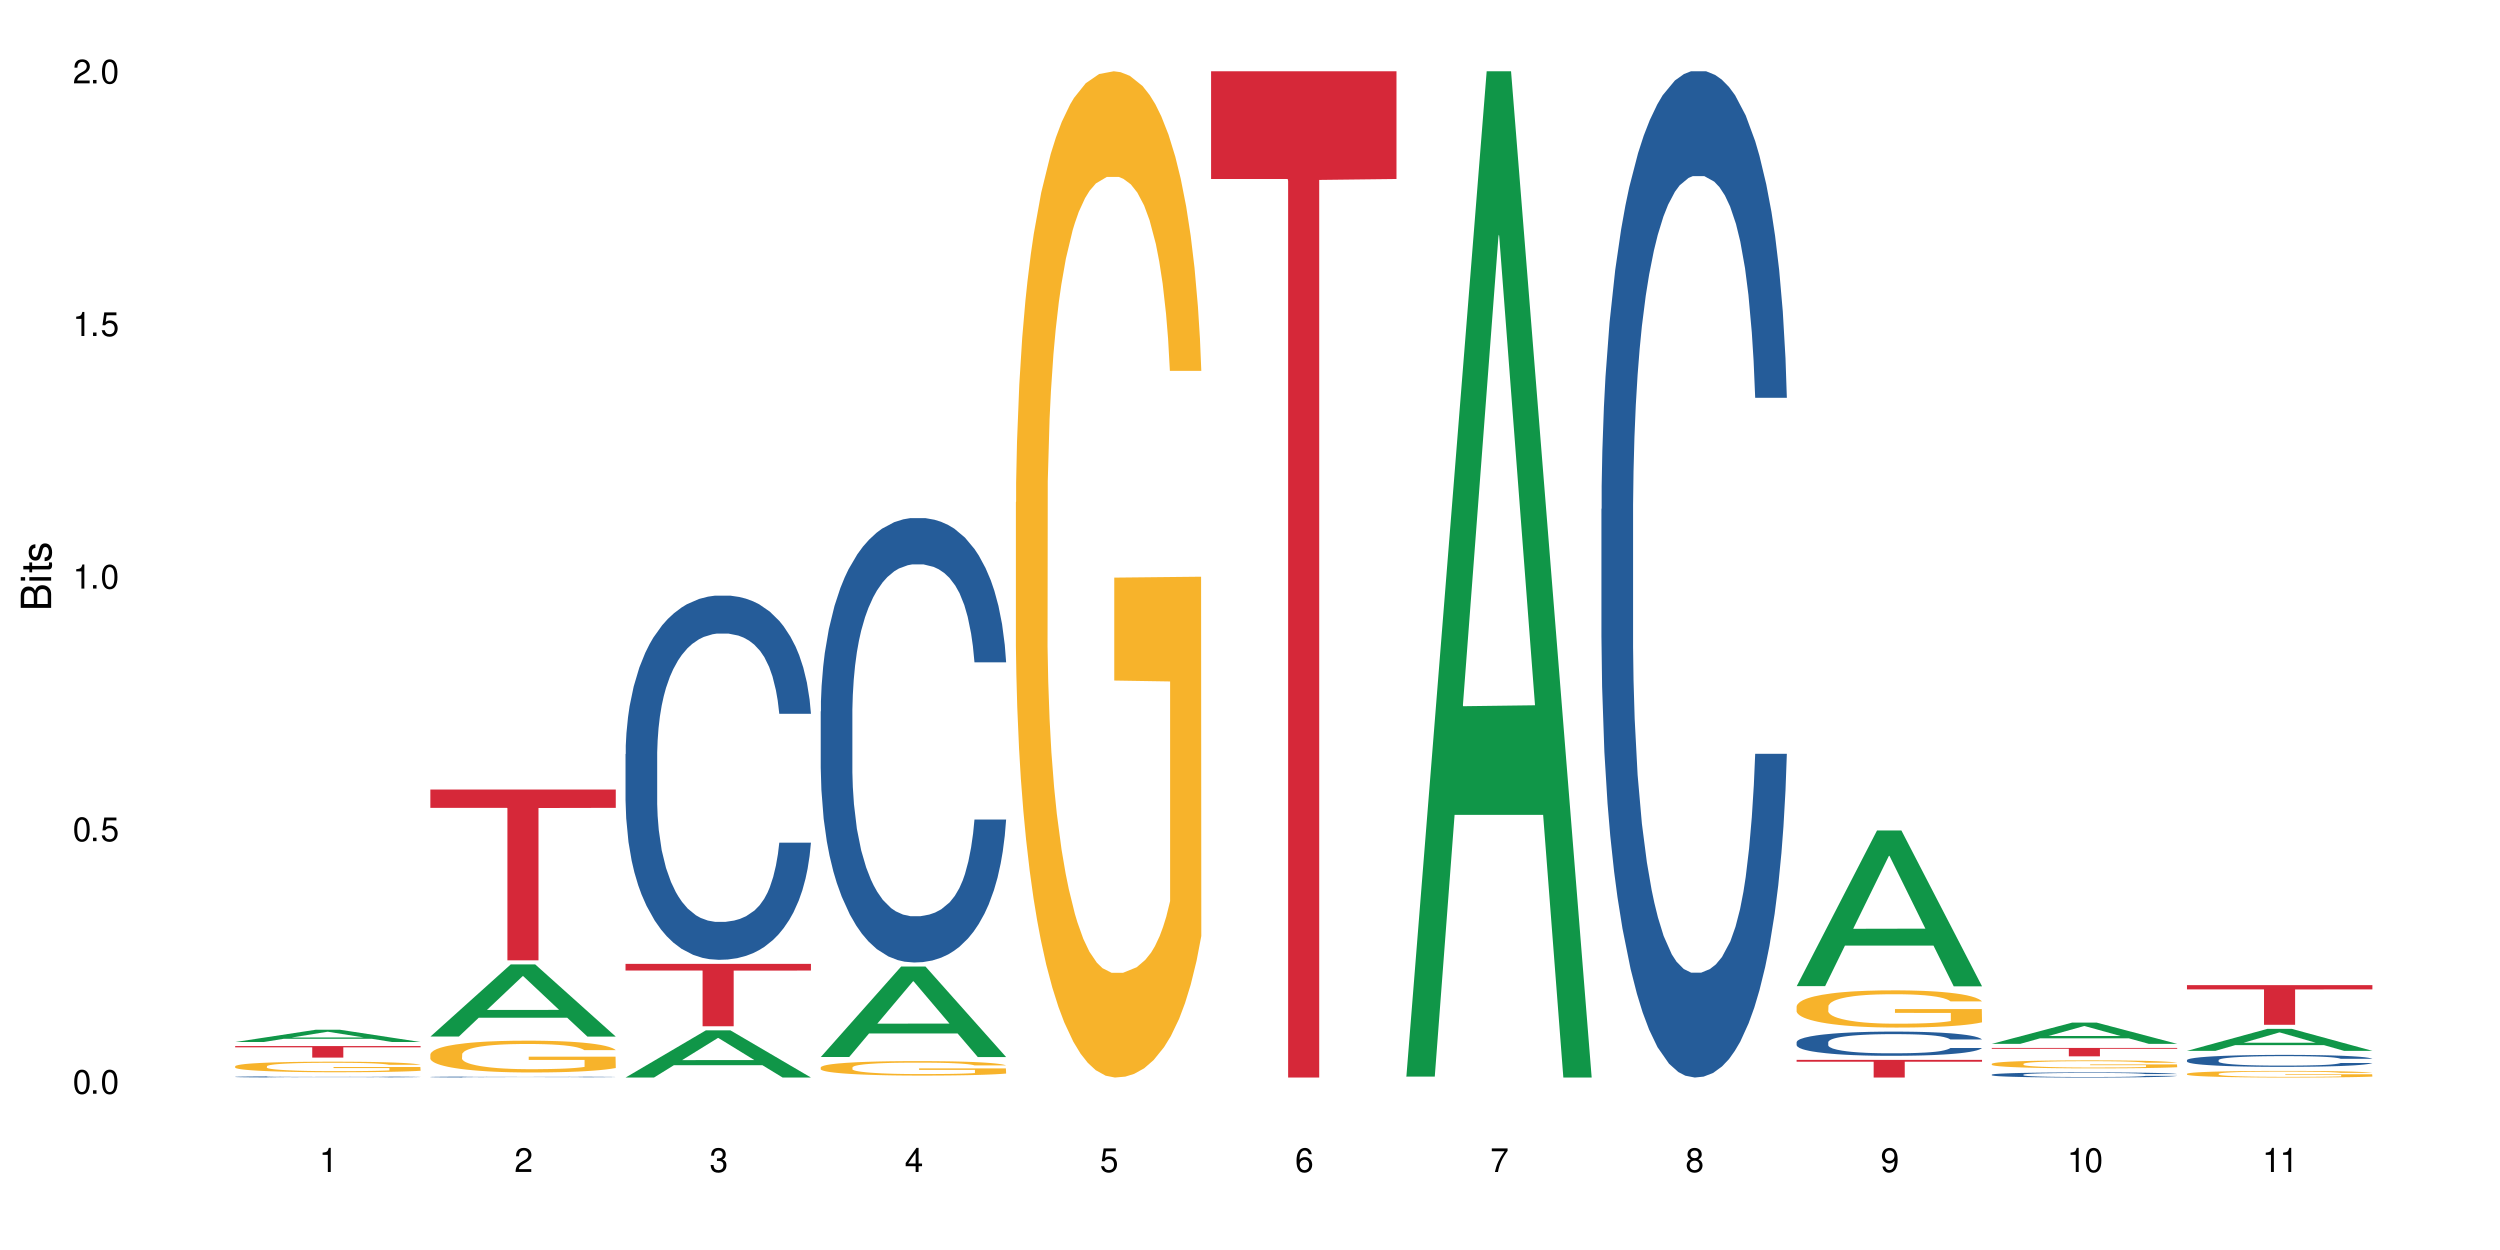 <?xml version="1.0" encoding="UTF-8"?>
<svg xmlns="http://www.w3.org/2000/svg" xmlns:xlink="http://www.w3.org/1999/xlink" width="720" height="360" viewBox="0 0 720 360">
<defs>
<g>
<g id="glyph-0-0">
</g>
<g id="glyph-0-1">
<path d="M 2.641 -6.938 C 2 -6.938 1.422 -6.656 1.078 -6.172 C 0.641 -5.562 0.406 -4.641 0.406 -3.359 C 0.406 -1.016 1.188 0.219 2.641 0.219 C 4.078 0.219 4.859 -1.016 4.859 -3.297 C 4.859 -4.641 4.656 -5.547 4.203 -6.172 C 3.844 -6.656 3.281 -6.938 2.641 -6.938 Z M 2.641 -6.188 C 3.547 -6.188 4 -5.25 4 -3.375 C 4 -1.406 3.562 -0.484 2.625 -0.484 C 1.734 -0.484 1.281 -1.438 1.281 -3.344 C 1.281 -5.25 1.734 -6.188 2.641 -6.188 Z M 2.641 -6.188 "/>
</g>
<g id="glyph-0-2">
<path d="M 1.828 -1 L 0.828 -1 L 0.828 0 L 1.828 0 Z M 1.828 -1 "/>
</g>
<g id="glyph-0-3">
<path d="M 4.562 -6.797 L 1.062 -6.797 L 0.547 -3.094 L 1.328 -3.094 C 1.719 -3.562 2.047 -3.734 2.578 -3.734 C 3.484 -3.734 4.062 -3.109 4.062 -2.094 C 4.062 -1.125 3.484 -0.531 2.578 -0.531 C 1.828 -0.531 1.375 -0.906 1.188 -1.672 L 0.328 -1.672 C 0.453 -1.109 0.547 -0.844 0.75 -0.594 C 1.125 -0.078 1.828 0.219 2.594 0.219 C 3.969 0.219 4.922 -0.781 4.922 -2.219 C 4.922 -3.562 4.031 -4.484 2.719 -4.484 C 2.25 -4.484 1.859 -4.359 1.469 -4.062 L 1.734 -5.969 L 4.562 -5.969 Z M 4.562 -6.797 "/>
</g>
<g id="glyph-0-4">
<path d="M 2.484 -4.938 L 2.484 0 L 3.328 0 L 3.328 -6.938 L 2.766 -6.938 C 2.469 -5.875 2.281 -5.734 0.984 -5.562 L 0.984 -4.938 Z M 2.484 -4.938 "/>
</g>
<g id="glyph-0-5">
<path d="M 4.859 -0.828 L 1.281 -0.828 C 1.359 -1.406 1.672 -1.781 2.5 -2.281 L 3.469 -2.828 C 4.406 -3.344 4.906 -4.062 4.906 -4.906 C 4.906 -5.484 4.672 -6.031 4.266 -6.406 C 3.859 -6.766 3.375 -6.938 2.719 -6.938 C 1.859 -6.938 1.219 -6.625 0.844 -6.031 C 0.609 -5.672 0.5 -5.234 0.484 -4.531 L 1.328 -4.531 C 1.359 -5.016 1.406 -5.281 1.531 -5.516 C 1.75 -5.938 2.188 -6.203 2.703 -6.203 C 3.469 -6.203 4.031 -5.641 4.031 -4.891 C 4.031 -4.344 3.719 -3.859 3.125 -3.516 L 2.234 -3 C 0.812 -2.172 0.406 -1.531 0.328 -0.016 L 4.859 -0.016 Z M 4.859 -0.828 "/>
</g>
<g id="glyph-0-6">
<path d="M 2.125 -3.188 L 2.578 -3.188 C 3.5 -3.188 3.984 -2.766 3.984 -1.922 C 3.984 -1.062 3.469 -0.531 2.594 -0.531 C 1.656 -0.531 1.203 -1 1.156 -2.016 L 0.312 -2.016 C 0.344 -1.453 0.438 -1.094 0.609 -0.781 C 0.953 -0.109 1.625 0.219 2.547 0.219 C 3.953 0.219 4.859 -0.625 4.859 -1.938 C 4.859 -2.828 4.516 -3.297 3.703 -3.594 C 4.344 -3.844 4.656 -4.328 4.656 -5.031 C 4.656 -6.219 3.875 -6.938 2.578 -6.938 C 1.203 -6.938 0.484 -6.172 0.453 -4.703 L 1.297 -4.703 C 1.312 -5.125 1.344 -5.359 1.453 -5.578 C 1.641 -5.969 2.062 -6.203 2.594 -6.203 C 3.344 -6.203 3.797 -5.75 3.797 -5 C 3.797 -4.516 3.609 -4.219 3.25 -4.047 C 3.016 -3.953 2.703 -3.922 2.125 -3.906 Z M 2.125 -3.188 "/>
</g>
<g id="glyph-0-7">
<path d="M 3.141 -1.672 L 3.141 0 L 3.984 0 L 3.984 -1.672 L 4.984 -1.672 L 4.984 -2.438 L 3.984 -2.438 L 3.984 -6.938 L 3.359 -6.938 L 0.266 -2.578 L 0.266 -1.672 Z M 3.141 -2.438 L 1 -2.438 L 3.141 -5.5 Z M 3.141 -2.438 "/>
</g>
<g id="glyph-0-8">
<path d="M 4.781 -5.125 C 4.609 -6.266 3.891 -6.938 2.844 -6.938 C 2.094 -6.938 1.422 -6.578 1.031 -5.953 C 0.594 -5.266 0.406 -4.422 0.406 -3.172 C 0.406 -2 0.578 -1.25 0.984 -0.641 C 1.359 -0.078 1.953 0.219 2.703 0.219 C 3.984 0.219 4.922 -0.75 4.922 -2.094 C 4.922 -3.375 4.062 -4.281 2.844 -4.281 C 2.172 -4.281 1.641 -4.031 1.281 -3.516 C 1.281 -5.234 1.828 -6.188 2.797 -6.188 C 3.391 -6.188 3.797 -5.797 3.938 -5.125 Z M 2.734 -3.531 C 3.547 -3.531 4.062 -2.953 4.062 -2.031 C 4.062 -1.156 3.484 -0.531 2.703 -0.531 C 1.922 -0.531 1.328 -1.188 1.328 -2.078 C 1.328 -2.938 1.906 -3.531 2.734 -3.531 Z M 2.734 -3.531 "/>
</g>
<g id="glyph-0-9">
<path d="M 4.984 -6.797 L 0.438 -6.797 L 0.438 -5.969 L 4.109 -5.969 C 2.5 -3.656 1.828 -2.234 1.328 0 L 2.219 0 C 2.594 -2.172 3.453 -4.047 4.984 -6.094 Z M 4.984 -6.797 "/>
</g>
<g id="glyph-0-10">
<path d="M 3.75 -3.656 C 4.469 -4.094 4.688 -4.438 4.688 -5.078 C 4.688 -6.172 3.844 -6.938 2.641 -6.938 C 1.438 -6.938 0.594 -6.172 0.594 -5.094 C 0.594 -4.438 0.812 -4.094 1.516 -3.656 C 0.734 -3.266 0.359 -2.703 0.359 -1.922 C 0.359 -0.656 1.281 0.219 2.641 0.219 C 3.984 0.219 4.922 -0.656 4.922 -1.922 C 4.922 -2.703 4.531 -3.266 3.75 -3.656 Z M 2.641 -6.188 C 3.359 -6.188 3.812 -5.75 3.812 -5.062 C 3.812 -4.406 3.344 -3.984 2.641 -3.984 C 1.922 -3.984 1.453 -4.406 1.453 -5.078 C 1.453 -5.75 1.922 -6.188 2.641 -6.188 Z M 2.641 -3.266 C 3.484 -3.266 4.062 -2.719 4.062 -1.906 C 4.062 -1.078 3.484 -0.531 2.625 -0.531 C 1.797 -0.531 1.219 -1.094 1.219 -1.906 C 1.219 -2.719 1.781 -3.266 2.641 -3.266 Z M 2.641 -3.266 "/>
</g>
<g id="glyph-0-11">
<path d="M 0.516 -1.578 C 0.672 -0.453 1.406 0.219 2.438 0.219 C 3.188 0.219 3.859 -0.141 4.266 -0.766 C 4.688 -1.453 4.891 -2.297 4.891 -3.547 C 4.891 -4.719 4.703 -5.453 4.312 -6.078 C 3.938 -6.641 3.344 -6.938 2.594 -6.938 C 1.297 -6.938 0.359 -5.969 0.359 -4.625 C 0.359 -3.344 1.234 -2.453 2.453 -2.453 C 3.094 -2.453 3.578 -2.672 4.016 -3.203 C 4 -1.484 3.469 -0.531 2.5 -0.531 C 1.906 -0.531 1.484 -0.906 1.359 -1.578 Z M 2.578 -6.203 C 3.375 -6.203 3.969 -5.531 3.969 -4.641 C 3.969 -3.797 3.391 -3.188 2.547 -3.188 C 1.734 -3.188 1.234 -3.766 1.234 -4.688 C 1.234 -5.562 1.797 -6.203 2.578 -6.203 Z M 2.578 -6.203 "/>
</g>
<g id="glyph-1-0">
</g>
<g id="glyph-1-1">
<path d="M 0 -0.953 L 0 -4.891 C 0 -5.719 -0.234 -6.344 -0.734 -6.797 C -1.188 -7.234 -1.812 -7.469 -2.5 -7.469 C -3.547 -7.469 -4.188 -7 -4.625 -5.875 C -4.984 -6.688 -5.625 -7.094 -6.531 -7.094 C -7.172 -7.094 -7.734 -6.859 -8.141 -6.391 C -8.562 -5.922 -8.75 -5.344 -8.75 -4.5 L -8.75 -0.953 Z M -4.984 -2.062 L -7.766 -2.062 L -7.766 -4.219 C -7.766 -4.844 -7.688 -5.203 -7.453 -5.5 C -7.219 -5.812 -6.859 -5.969 -6.375 -5.969 C -5.891 -5.969 -5.531 -5.812 -5.297 -5.5 C -5.062 -5.203 -4.984 -4.844 -4.984 -4.219 Z M -0.984 -2.062 L -4 -2.062 L -4 -4.781 C -4 -5.766 -3.438 -6.359 -2.484 -6.359 C -1.547 -6.359 -0.984 -5.766 -0.984 -4.781 Z M -0.984 -2.062 "/>
</g>
<g id="glyph-1-2">
<path d="M -6.281 -1.797 L -6.281 -0.797 L 0 -0.797 L 0 -1.797 Z M -8.75 -1.797 L -8.75 -0.797 L -7.484 -0.797 L -7.484 -1.797 Z M -8.75 -1.797 "/>
</g>
<g id="glyph-1-3">
<path d="M -6.281 -3.047 L -6.281 -2.016 L -8.016 -2.016 L -8.016 -1.016 L -6.281 -1.016 L -6.281 -0.172 L -5.469 -0.172 L -5.469 -1.016 L -0.719 -1.016 C -0.078 -1.016 0.281 -1.453 0.281 -2.234 C 0.281 -2.5 0.25 -2.719 0.188 -3.047 L -0.641 -3.047 C -0.609 -2.906 -0.594 -2.766 -0.594 -2.562 C -0.594 -2.141 -0.719 -2.016 -1.156 -2.016 L -5.469 -2.016 L -5.469 -3.047 Z M -6.281 -3.047 "/>
</g>
<g id="glyph-1-4">
<path d="M -4.531 -5.25 C -5.766 -5.25 -6.469 -4.422 -6.469 -2.969 C -6.469 -1.516 -5.719 -0.562 -4.547 -0.562 C -3.562 -0.562 -3.094 -1.062 -2.734 -2.562 L -2.516 -3.484 C -2.344 -4.188 -2.094 -4.469 -1.641 -4.469 C -1.047 -4.469 -0.641 -3.875 -0.641 -3 C -0.641 -2.453 -0.797 -2 -1.062 -1.75 C -1.25 -1.594 -1.422 -1.531 -1.875 -1.469 L -1.875 -0.406 C -0.422 -0.453 0.281 -1.266 0.281 -2.922 C 0.281 -4.5 -0.5 -5.516 -1.719 -5.516 C -2.656 -5.516 -3.172 -4.984 -3.469 -3.734 L -3.703 -2.766 C -3.891 -1.953 -4.156 -1.609 -4.594 -1.609 C -5.188 -1.609 -5.547 -2.125 -5.547 -2.938 C -5.547 -3.75 -5.203 -4.172 -4.531 -4.203 Z M -4.531 -5.25 "/>
</g>
</g>
</defs>
<rect x="-72" y="-36" width="864" height="432" fill="rgb(100%, 100%, 100%)" fill-opacity="1"/>
<path fill-rule="nonzero" fill="rgb(6.275%, 58.824%, 28.235%)" fill-opacity="1" d="M 67.73 300.102 L 67.789 300.098 L 90.895 296.57 L 97.91 296.57 L 121.133 300.105 L 112.973 300.105 L 107.152 299.184 L 81.652 299.184 L 75.945 300.102 L 67.73 300.102 L 84.105 298.801 L 104.816 298.797 L 94.488 297.148 L 94.375 297.145 L 94.262 297.152 L 84.047 298.797 L 84.105 298.801 Z M 67.73 300.102 "/>
<path fill-rule="nonzero" fill="rgb(14.51%, 36.078%, 60%)" fill-opacity="1" d="M 67.73 310.129 L 67.797 310.129 L 67.797 310.121 L 67.992 310.109 L 68.449 310.094 L 68.902 310.082 L 70.074 310.062 L 71.703 310.043 L 73.398 310.027 L 74.633 310.02 L 75.742 310.016 L 78.281 310 L 79.91 309.996 L 81.668 309.988 L 83.816 309.984 L 85.379 309.98 L 88.895 309.977 L 91.5 309.973 L 100.488 309.973 L 102.375 309.977 L 104.461 309.977 L 106.219 309.98 L 109.281 309.988 L 112.016 309.996 L 113.254 310.004 L 115.207 310.012 L 116.703 310.023 L 117.746 310.031 L 118.918 310.043 L 119.961 310.059 L 120.742 310.074 L 121.133 310.09 L 112.016 310.09 L 111.559 310.078 L 111.039 310.066 L 110.062 310.051 L 109.086 310.043 L 107.715 310.035 L 106.48 310.027 L 104.785 310.02 L 103.289 310.016 L 101.727 310.016 L 100.227 310.012 L 90.262 310.012 L 88.895 310.016 L 86.941 310.02 L 85.574 310.023 L 83.945 310.031 L 82.84 310.035 L 81.473 310.047 L 80.496 310.055 L 79.387 310.062 L 78.738 310.07 L 78.152 310.082 L 77.629 310.094 L 77.238 310.105 L 76.977 310.117 L 76.848 310.129 L 76.848 310.18 L 76.977 310.191 L 77.305 310.203 L 78.152 310.223 L 79.387 310.242 L 80.82 310.254 L 82.188 310.266 L 82.969 310.27 L 84.012 310.273 L 85.641 310.281 L 87.984 310.289 L 89.352 310.289 L 91.438 310.293 L 93.586 310.297 L 96.449 310.297 L 98.988 310.293 L 100.684 310.293 L 102.441 310.289 L 104.852 310.285 L 106.348 310.277 L 107.652 310.273 L 108.629 310.266 L 109.281 310.262 L 110.258 310.25 L 111.039 310.238 L 111.625 310.227 L 112.016 310.215 L 121.133 310.215 L 120.742 310.23 L 119.57 310.254 L 118.656 310.266 L 117.613 310.273 L 116.117 310.285 L 114.879 310.293 L 113.254 310.301 L 111.754 310.309 L 110.125 310.312 L 107.715 310.32 L 106.152 310.324 L 104.461 310.324 L 102.441 310.328 L 99.902 310.332 L 89.871 310.332 L 87.203 310.328 L 83.883 310.32 L 81.473 310.316 L 79.582 310.309 L 77.957 310.301 L 76.133 310.293 L 73.789 310.277 L 72.355 310.27 L 71.379 310.258 L 70.27 310.246 L 69.488 310.234 L 68.578 310.215 L 67.926 310.191 L 67.73 310.176 Z M 67.73 310.129 "/>
<path fill-rule="nonzero" fill="rgb(96.863%, 70.196%, 16.863%)" fill-opacity="1" d="M 67.73 307.066 L 67.797 307.066 L 67.797 307.008 L 68.055 306.883 L 68.707 306.711 L 69.555 306.57 L 70.465 306.457 L 71.051 306.398 L 72.027 306.316 L 72.875 306.254 L 75.023 306.129 L 77.762 306.012 L 79.258 305.965 L 80.949 305.918 L 83.359 305.863 L 84.469 305.844 L 87.855 305.801 L 91.695 305.773 L 95.93 305.762 L 97.883 305.766 L 100.555 305.777 L 104.199 305.809 L 106.285 305.836 L 107.91 305.863 L 109.605 305.898 L 111.688 305.957 L 113.645 306.023 L 115.207 306.09 L 116.77 306.172 L 118.07 306.262 L 119.18 306.359 L 120.156 306.477 L 120.742 306.574 L 121.133 306.672 L 112.078 306.672 L 111.559 306.574 L 110.973 306.496 L 109.996 306.406 L 109.02 306.34 L 108.043 306.285 L 106.219 306.215 L 104.656 306.168 L 102.703 306.129 L 100.812 306.105 L 98.664 306.09 L 97.363 306.082 L 93.91 306.082 L 90.785 306.102 L 88.961 306.125 L 87.66 306.148 L 85.836 306.188 L 84.727 306.223 L 84.078 306.246 L 82.125 306.332 L 80.82 306.41 L 80.105 306.461 L 79.191 306.543 L 78.543 306.621 L 77.824 306.73 L 77.434 306.816 L 76.914 307.004 L 76.848 307.504 L 77.043 307.609 L 77.434 307.723 L 77.957 307.824 L 78.738 307.93 L 79.52 308.012 L 80.887 308.117 L 82.059 308.191 L 82.969 308.238 L 84.727 308.312 L 85.445 308.34 L 87.137 308.391 L 88.895 308.43 L 91.047 308.461 L 92.672 308.477 L 95.277 308.492 L 98.598 308.492 L 102.508 308.477 L 104.98 308.453 L 106.676 308.43 L 107.781 308.41 L 109.148 308.379 L 110.125 308.352 L 111.039 308.32 L 112.145 308.273 L 112.145 307.609 L 96.059 307.605 L 96.059 307.297 L 121.066 307.293 L 121.133 308.379 L 119.766 308.457 L 118.07 308.527 L 116.441 308.582 L 114.75 308.629 L 112.34 308.684 L 110.387 308.719 L 107.391 308.758 L 104.656 308.781 L 101.789 308.797 L 99.25 308.805 L 96.254 308.809 L 93.586 308.805 L 90.719 308.785 L 88.441 308.766 L 86.355 308.738 L 84.273 308.699 L 81.668 308.641 L 79.973 308.594 L 78.215 308.535 L 76.457 308.465 L 74.895 308.391 L 73.852 308.332 L 72.812 308.266 L 71.703 308.184 L 70.66 308.09 L 69.879 308.004 L 69.164 307.906 L 68.645 307.812 L 68.121 307.688 L 67.859 307.586 L 67.73 307.5 Z M 67.73 307.066 "/>
<path fill-rule="nonzero" fill="rgb(83.922%, 15.686%, 22.353%)" fill-opacity="1" d="M 67.73 301.27 L 121.133 301.27 L 121.133 301.625 L 98.875 301.629 L 98.875 304.598 L 89.922 304.598 L 89.922 301.633 L 89.793 301.625 L 67.73 301.625 Z M 67.73 301.27 "/>
<path fill-rule="nonzero" fill="rgb(6.275%, 58.824%, 28.235%)" fill-opacity="1" d="M 123.941 298.527 L 124 298.508 L 147.105 277.738 L 154.125 277.738 L 177.344 298.547 L 169.184 298.547 L 163.367 293.117 L 137.863 293.117 L 132.156 298.527 L 123.941 298.527 L 140.316 290.867 L 161.027 290.848 L 150.699 281.141 L 150.586 281.121 L 150.473 281.18 L 140.258 290.848 L 140.316 290.867 Z M 123.941 298.527 "/>
<path fill-rule="nonzero" fill="rgb(14.51%, 36.078%, 60%)" fill-opacity="1" d="M 123.941 310.168 L 124.008 310.168 L 124.008 310.16 L 124.203 310.152 L 124.66 310.137 L 125.113 310.129 L 126.285 310.113 L 127.914 310.098 L 129.609 310.086 L 130.844 310.082 L 131.953 310.074 L 134.492 310.066 L 136.121 310.059 L 137.879 310.055 L 140.027 310.051 L 141.59 310.047 L 145.109 310.043 L 158.59 310.043 L 160.672 310.047 L 162.43 310.047 L 165.492 310.055 L 168.227 310.062 L 169.465 310.066 L 171.418 310.074 L 172.914 310.082 L 173.957 310.09 L 175.129 310.098 L 176.172 310.109 L 176.953 310.125 L 177.344 310.137 L 168.227 310.137 L 167.77 310.125 L 167.25 310.117 L 166.273 310.105 L 165.297 310.098 L 163.93 310.09 L 162.691 310.086 L 160.996 310.082 L 159.5 310.078 L 157.938 310.074 L 156.438 310.074 L 153.574 310.07 L 149.016 310.07 L 146.477 310.074 L 145.109 310.074 L 143.152 310.078 L 141.785 310.082 L 140.156 310.09 L 139.051 310.094 L 137.684 310.102 L 136.707 310.105 L 135.598 310.113 L 134.949 310.121 L 134.363 310.129 L 133.84 310.137 L 133.449 310.148 L 133.191 310.156 L 133.059 310.168 L 133.059 310.207 L 133.191 310.219 L 133.516 310.23 L 134.363 310.246 L 135.598 310.258 L 137.031 310.27 L 138.398 310.277 L 139.18 310.281 L 140.223 310.285 L 141.852 310.293 L 144.195 310.297 L 145.562 310.301 L 156.895 310.301 L 158.652 310.297 L 161.062 310.293 L 162.559 310.289 L 163.863 310.285 L 164.84 310.277 L 165.492 310.273 L 166.469 310.266 L 167.25 310.258 L 168.227 310.238 L 177.344 310.238 L 176.953 310.25 L 176.367 310.262 L 175.781 310.266 L 174.867 310.277 L 173.828 310.285 L 172.328 310.293 L 171.09 310.301 L 169.465 310.309 L 167.965 310.312 L 166.336 310.316 L 163.93 310.32 L 162.363 310.324 L 160.672 310.328 L 158.652 310.328 L 156.113 310.332 L 146.086 310.332 L 143.414 310.328 L 140.094 310.324 L 137.684 310.32 L 135.793 310.312 L 134.168 310.309 L 132.344 310.301 L 130 310.289 L 128.566 310.281 L 127.59 310.273 L 126.48 310.262 L 125.699 310.254 L 124.789 310.238 L 124.137 310.219 L 123.941 310.203 Z M 123.941 310.168 "/>
<path fill-rule="nonzero" fill="rgb(96.863%, 70.196%, 16.863%)" fill-opacity="1" d="M 123.941 303.637 L 124.008 303.629 L 124.008 303.461 L 124.27 303.086 L 124.918 302.566 L 125.766 302.137 L 126.676 301.805 L 127.266 301.629 L 128.242 301.375 L 129.086 301.191 L 131.234 300.816 L 133.973 300.465 L 135.469 300.312 L 137.164 300.172 L 139.57 300.012 L 140.68 299.953 L 144.066 299.82 L 147.906 299.734 L 152.141 299.711 L 154.094 299.719 L 156.766 299.754 L 160.41 299.844 L 162.496 299.93 L 164.125 300.012 L 165.816 300.121 L 167.902 300.289 L 169.855 300.488 L 171.418 300.691 L 172.98 300.941 L 174.281 301.211 L 175.391 301.504 L 176.367 301.855 L 176.953 302.148 L 177.344 302.441 L 168.293 302.441 L 167.77 302.148 L 167.184 301.922 L 166.207 301.645 L 165.23 301.445 L 164.254 301.285 L 162.43 301.066 L 160.867 300.934 L 158.914 300.816 L 157.023 300.742 L 154.875 300.691 L 153.574 300.672 L 150.121 300.672 L 146.996 300.73 L 145.172 300.801 L 143.871 300.867 L 142.047 300.992 L 140.941 301.094 L 140.289 301.16 L 138.336 301.418 L 137.031 301.652 L 136.316 301.812 L 135.402 302.062 L 134.754 302.289 L 134.035 302.625 L 133.645 302.875 L 133.125 303.445 L 133.059 304.949 L 133.254 305.27 L 133.645 305.613 L 134.168 305.914 L 134.949 306.23 L 135.73 306.477 L 137.098 306.801 L 138.27 307.02 L 139.18 307.16 L 140.941 307.387 L 141.656 307.461 L 143.348 307.613 L 145.109 307.73 L 147.258 307.832 L 148.883 307.883 L 151.488 307.922 L 154.812 307.922 L 158.719 307.871 L 161.191 307.805 L 162.887 307.738 L 163.992 307.68 L 165.359 307.59 L 166.336 307.504 L 167.25 307.414 L 168.355 307.27 L 168.355 305.27 L 152.27 305.262 L 152.27 304.324 L 177.277 304.316 L 177.344 307.59 L 175.977 307.812 L 174.281 308.031 L 172.656 308.199 L 170.961 308.34 L 168.551 308.5 L 166.598 308.602 L 163.602 308.719 L 160.867 308.793 L 158 308.844 L 155.461 308.867 L 152.465 308.879 L 149.797 308.859 L 146.93 308.809 L 144.652 308.742 L 142.566 308.66 L 140.484 308.551 L 137.879 308.375 L 136.188 308.234 L 134.426 308.059 L 132.668 307.848 L 131.105 307.621 L 130.062 307.445 L 129.023 307.246 L 127.914 306.992 L 126.871 306.711 L 126.09 306.449 L 125.375 306.156 L 124.855 305.879 L 124.332 305.504 L 124.074 305.203 L 123.941 304.941 Z M 123.941 303.637 "/>
<path fill-rule="nonzero" fill="rgb(83.922%, 15.686%, 22.353%)" fill-opacity="1" d="M 123.941 227.395 L 177.344 227.395 L 177.344 232.66 L 155.086 232.707 L 155.086 276.574 L 146.133 276.574 L 146.133 232.754 L 146.004 232.66 L 123.941 232.66 Z M 123.941 227.395 "/>
<path fill-rule="nonzero" fill="rgb(6.275%, 58.824%, 28.235%)" fill-opacity="1" d="M 180.152 310.32 L 180.211 310.309 L 203.316 296.727 L 210.336 296.727 L 233.555 310.332 L 225.395 310.332 L 219.578 306.781 L 194.074 306.781 L 188.371 310.32 L 180.152 310.32 L 196.527 305.312 L 217.238 305.297 L 206.91 298.949 L 206.797 298.938 L 206.684 298.977 L 196.473 305.297 L 196.527 305.312 Z M 180.152 310.32 "/>
<path fill-rule="nonzero" fill="rgb(14.51%, 36.078%, 60%)" fill-opacity="1" d="M 180.152 217.18 L 180.219 217.086 L 180.219 214.785 L 180.414 211.141 L 180.871 206.539 L 181.324 203.375 L 182.5 197.719 L 184.125 192.254 L 185.82 188.035 L 187.059 185.543 L 188.164 183.625 L 190.703 180.074 L 192.332 178.254 L 194.09 176.625 L 196.238 174.996 L 197.801 174.035 L 201.32 172.5 L 203.922 171.832 L 205.941 171.543 L 210.305 171.543 L 212.91 171.926 L 214.801 172.406 L 216.883 173.172 L 218.641 174.035 L 221.703 176.145 L 224.438 178.828 L 225.676 180.363 L 227.629 183.336 L 229.125 186.211 L 230.168 188.703 L 231.34 192.254 L 232.383 196.566 L 233.164 201.457 L 233.555 205.578 L 224.438 205.578 L 223.98 201.746 L 223.461 198.773 L 222.484 194.84 L 221.508 192.062 L 220.141 189.281 L 218.902 187.457 L 217.207 185.637 L 215.711 184.488 L 214.148 183.625 L 212.648 183.047 L 209.785 182.473 L 206.465 182.473 L 205.227 182.664 L 202.688 183.434 L 201.32 184.102 L 199.363 185.445 L 197.996 186.691 L 196.371 188.609 L 195.262 190.238 L 193.895 192.73 L 192.918 194.938 L 191.812 198.102 L 191.16 200.5 L 190.574 203.184 L 190.051 206.348 L 189.66 209.703 L 189.402 213.25 L 189.27 216.703 L 189.27 231.562 L 189.402 235.016 L 189.727 239.043 L 190.574 244.891 L 191.812 249.973 L 193.242 254 L 194.609 256.875 L 195.395 258.215 L 196.434 259.75 L 198.062 261.668 L 200.406 263.586 L 201.773 264.352 L 203.859 265.121 L 206.008 265.504 L 208.875 265.504 L 211.414 265.121 L 213.105 264.641 L 214.863 263.875 L 217.273 262.242 L 218.773 260.711 L 220.074 258.887 L 221.051 257.066 L 221.703 255.531 L 222.68 252.559 L 223.461 249.301 L 224.047 245.945 L 224.438 242.684 L 233.555 242.684 L 233.164 246.52 L 232.578 250.258 L 231.992 253.039 L 231.082 256.395 L 230.039 259.367 L 228.539 262.723 L 227.305 264.93 L 225.676 267.324 L 224.176 269.148 L 222.551 270.777 L 220.141 272.695 L 218.578 273.652 L 216.883 274.516 L 214.863 275.281 L 212.324 275.953 L 209.59 276.336 L 207.051 276.434 L 204.316 276.242 L 202.297 275.859 L 199.625 274.996 L 196.305 273.27 L 193.895 271.449 L 192.008 269.625 L 190.379 267.707 L 188.555 265.121 L 186.211 260.902 L 184.777 257.641 L 183.801 254.957 L 182.695 251.219 L 181.914 247.863 L 181 242.492 L 180.348 235.684 L 180.152 230.41 Z M 180.152 217.18 "/>
<path fill-rule="nonzero" fill="rgb(83.922%, 15.686%, 22.353%)" fill-opacity="1" d="M 180.152 277.598 L 233.555 277.598 L 233.555 279.52 L 211.301 279.539 L 211.301 295.562 L 202.344 295.562 L 202.344 279.555 L 202.215 279.52 L 180.152 279.52 Z M 180.152 277.598 "/>
<path fill-rule="nonzero" fill="rgb(6.275%, 58.824%, 28.235%)" fill-opacity="1" d="M 236.367 304.41 L 236.422 304.387 L 259.527 278.367 L 266.547 278.367 L 289.766 304.438 L 281.609 304.438 L 275.789 297.633 L 250.285 297.633 L 244.582 304.41 L 236.367 304.41 L 252.738 294.816 L 273.449 294.793 L 263.121 282.625 L 263.008 282.602 L 262.895 282.676 L 252.684 294.793 L 252.738 294.816 Z M 236.367 304.41 "/>
<path fill-rule="nonzero" fill="rgb(14.51%, 36.078%, 60%)" fill-opacity="1" d="M 236.367 204.902 L 236.43 204.785 L 236.43 201.98 L 236.625 197.535 L 237.082 191.918 L 237.539 188.059 L 238.711 181.156 L 240.34 174.488 L 242.031 169.34 L 243.27 166.297 L 244.375 163.957 L 246.914 159.629 L 248.543 157.406 L 250.301 155.418 L 252.449 153.43 L 254.016 152.258 L 257.531 150.387 L 260.137 149.566 L 262.152 149.219 L 266.516 149.219 L 269.121 149.684 L 271.012 150.27 L 273.094 151.207 L 274.852 152.258 L 277.914 154.832 L 280.648 158.109 L 281.887 159.98 L 283.84 163.605 L 285.34 167.117 L 286.379 170.16 L 287.551 174.488 L 288.594 179.75 L 289.375 185.719 L 289.766 190.75 L 280.648 190.75 L 280.191 186.07 L 279.672 182.441 L 278.695 177.645 L 277.719 174.254 L 276.352 170.859 L 275.113 168.637 L 273.422 166.414 L 271.922 165.012 L 270.359 163.957 L 268.863 163.258 L 265.996 162.555 L 262.676 162.555 L 261.438 162.789 L 258.898 163.723 L 257.531 164.543 L 255.578 166.18 L 254.211 167.703 L 252.582 170.043 L 251.473 172.031 L 250.105 175.07 L 249.129 177.762 L 248.023 181.625 L 247.371 184.547 L 246.785 187.824 L 246.266 191.684 L 245.875 195.777 L 245.613 200.105 L 245.484 204.32 L 245.484 222.453 L 245.613 226.664 L 245.938 231.578 L 246.785 238.715 L 248.023 244.914 L 249.457 249.828 L 250.824 253.336 L 251.605 254.977 L 252.645 256.848 L 254.273 259.188 L 256.617 261.527 L 257.984 262.461 L 260.07 263.398 L 262.219 263.867 L 265.086 263.867 L 267.625 263.398 L 269.316 262.812 L 271.074 261.879 L 273.484 259.887 L 274.984 258.016 L 276.285 255.793 L 277.262 253.57 L 277.914 251.699 L 278.891 248.074 L 279.672 244.094 L 280.258 240 L 280.648 236.023 L 289.766 236.023 L 289.375 240.703 L 288.789 245.266 L 288.203 248.656 L 287.293 252.754 L 286.25 256.379 L 284.75 260.473 L 283.516 263.164 L 281.887 266.09 L 280.387 268.312 L 278.762 270.301 L 276.352 272.641 L 274.789 273.809 L 273.094 274.863 L 271.074 275.801 L 268.535 276.617 L 265.801 277.086 L 263.262 277.203 L 260.527 276.969 L 258.508 276.5 L 255.836 275.449 L 252.516 273.344 L 250.105 271.121 L 248.219 268.898 L 246.59 266.559 L 244.766 263.398 L 242.422 258.25 L 240.988 254.273 L 240.012 250.996 L 238.906 246.434 L 238.125 242.34 L 237.211 235.789 L 236.562 227.484 L 236.367 221.047 Z M 236.367 204.902 "/>
<path fill-rule="nonzero" fill="rgb(96.863%, 70.196%, 16.863%)" fill-opacity="1" d="M 236.367 307.387 L 236.43 307.383 L 236.43 307.309 L 236.691 307.137 L 237.344 306.898 L 238.188 306.703 L 239.102 306.551 L 239.688 306.473 L 240.664 306.359 L 241.512 306.273 L 243.66 306.102 L 246.395 305.941 L 247.891 305.875 L 249.586 305.809 L 251.996 305.738 L 253.102 305.711 L 256.488 305.648 L 260.332 305.613 L 264.562 305.602 L 266.516 305.605 L 269.188 305.621 L 272.836 305.66 L 274.918 305.699 L 276.547 305.738 L 278.238 305.785 L 280.324 305.863 L 282.277 305.953 L 283.84 306.047 L 285.402 306.16 L 286.707 306.281 L 287.812 306.414 L 288.789 306.574 L 289.375 306.707 L 289.766 306.844 L 280.715 306.844 L 280.191 306.707 L 279.605 306.605 L 278.629 306.48 L 277.652 306.391 L 276.676 306.316 L 274.852 306.219 L 273.289 306.156 L 271.336 306.102 L 269.449 306.07 L 267.301 306.047 L 265.996 306.039 L 262.543 306.039 L 259.418 306.066 L 257.594 306.094 L 256.293 306.125 L 254.469 306.184 L 253.363 306.23 L 252.711 306.258 L 250.758 306.379 L 249.457 306.484 L 248.738 306.555 L 247.828 306.672 L 247.176 306.773 L 246.461 306.926 L 246.07 307.039 L 245.547 307.301 L 245.484 307.984 L 245.68 308.129 L 246.07 308.285 L 246.59 308.422 L 247.371 308.566 L 248.152 308.68 L 249.52 308.828 L 250.691 308.926 L 251.605 308.988 L 253.363 309.094 L 254.078 309.129 L 255.773 309.195 L 257.531 309.25 L 259.68 309.293 L 261.309 309.316 L 263.914 309.336 L 267.234 309.336 L 271.141 309.312 L 273.617 309.285 L 275.309 309.254 L 276.418 309.227 L 277.785 309.184 L 278.762 309.145 L 279.672 309.105 L 280.781 309.039 L 280.781 308.129 L 264.695 308.125 L 264.695 307.699 L 289.699 307.695 L 289.766 309.184 L 288.398 309.289 L 286.707 309.387 L 285.078 309.461 L 283.383 309.527 L 280.977 309.598 L 279.02 309.645 L 276.023 309.699 L 273.289 309.734 L 270.426 309.754 L 267.887 309.766 L 264.891 309.77 L 262.219 309.762 L 259.355 309.742 L 257.074 309.711 L 254.992 309.672 L 252.906 309.621 L 250.301 309.543 L 248.609 309.477 L 246.852 309.398 L 245.094 309.301 L 243.527 309.199 L 242.488 309.121 L 241.445 309.027 L 240.34 308.914 L 239.297 308.785 L 238.516 308.668 L 237.797 308.531 L 237.277 308.406 L 236.758 308.234 L 236.496 308.098 L 236.367 307.98 Z M 236.367 307.387 "/>
<path fill-rule="nonzero" fill="rgb(96.863%, 70.196%, 16.863%)" fill-opacity="1" d="M 292.578 144.652 L 292.641 144.387 L 292.641 139.094 L 292.902 127.184 L 293.555 110.777 L 294.398 97.277 L 295.312 86.691 L 295.898 81.133 L 296.875 73.195 L 297.723 67.371 L 299.871 55.461 L 302.605 44.348 L 304.105 39.582 L 305.797 35.082 L 308.207 30.055 L 309.312 28.203 L 312.699 23.965 L 316.543 21.32 L 320.773 20.527 L 322.73 20.789 L 325.398 21.848 L 329.047 24.762 L 331.129 27.406 L 332.758 30.055 L 334.449 33.496 L 336.535 38.789 L 338.488 45.141 L 340.051 51.492 L 341.613 59.43 L 342.918 67.902 L 344.023 77.164 L 345 88.281 L 345.586 97.543 L 345.977 106.805 L 336.926 106.805 L 336.406 97.543 L 335.82 90.398 L 334.84 81.664 L 333.863 75.312 L 332.887 70.281 L 331.066 63.402 L 329.5 59.168 L 327.547 55.461 L 325.66 53.078 L 323.512 51.492 L 322.207 50.961 L 318.758 50.961 L 315.629 52.816 L 313.809 54.934 L 312.504 57.051 L 310.68 61.02 L 309.574 64.195 L 308.922 66.312 L 306.969 74.516 L 305.668 81.93 L 304.949 86.957 L 304.039 94.898 L 303.387 102.043 L 302.672 112.629 L 302.281 120.57 L 301.758 138.566 L 301.695 186.207 L 301.891 196.262 L 302.281 207.113 L 302.801 216.641 L 303.582 226.699 L 304.363 234.375 L 305.73 244.695 L 306.902 251.578 L 307.816 256.078 L 309.574 263.223 L 310.289 265.605 L 311.984 270.367 L 313.742 274.074 L 315.891 277.25 L 317.52 278.836 L 320.125 280.16 L 323.445 280.16 L 327.352 278.574 L 329.828 276.457 L 331.52 274.34 L 332.629 272.484 L 333.996 269.574 L 334.973 266.926 L 335.883 264.016 L 336.992 259.516 L 336.992 196.262 L 320.906 195.996 L 320.906 166.355 L 345.914 166.09 L 345.977 269.574 L 344.609 276.719 L 342.918 283.602 L 341.289 288.895 L 339.598 293.395 L 337.188 298.422 L 335.234 301.598 L 332.238 305.305 L 329.5 307.688 L 326.637 309.273 L 324.098 310.066 L 321.102 310.332 L 318.43 309.805 L 315.566 308.215 L 313.285 306.098 L 311.203 303.453 L 309.117 300.012 L 306.512 294.453 L 304.82 289.953 L 303.062 284.395 L 301.305 277.777 L 299.742 270.633 L 298.699 265.074 L 297.656 258.723 L 296.551 250.781 L 295.508 241.785 L 294.727 233.578 L 294.008 224.316 L 293.488 215.582 L 292.969 203.672 L 292.707 194.145 L 292.578 185.941 Z M 292.578 144.652 "/>
<path fill-rule="nonzero" fill="rgb(83.922%, 15.686%, 22.353%)" fill-opacity="1" d="M 348.789 20.527 L 402.188 20.527 L 402.188 51.547 L 379.934 51.82 L 379.934 310.332 L 370.98 310.332 L 370.98 52.094 L 370.848 51.547 L 348.789 51.547 Z M 348.789 20.527 "/>
<path fill-rule="nonzero" fill="rgb(6.275%, 58.824%, 28.235%)" fill-opacity="1" d="M 405 310.059 L 405.059 309.789 L 428.164 20.527 L 435.18 20.527 L 458.402 310.332 L 450.242 310.332 L 444.422 234.684 L 418.922 234.684 L 413.215 310.059 L 405 310.059 L 421.375 203.391 L 442.082 203.117 L 431.758 67.875 L 431.645 67.602 L 431.527 68.418 L 421.316 203.117 L 421.375 203.391 Z M 405 310.059 "/>
<path fill-rule="nonzero" fill="rgb(14.51%, 36.078%, 60%)" fill-opacity="1" d="M 461.211 146.621 L 461.277 146.355 L 461.277 140 L 461.473 129.934 L 461.926 117.215 L 462.383 108.477 L 463.555 92.844 L 465.184 77.746 L 466.879 66.09 L 468.113 59.203 L 469.223 53.902 L 471.762 44.102 L 473.391 39.07 L 475.148 34.566 L 477.297 30.062 L 478.859 27.414 L 482.375 23.176 L 484.98 21.32 L 487 20.527 L 491.363 20.527 L 493.969 21.586 L 495.855 22.91 L 497.941 25.031 L 499.699 27.414 L 502.762 33.242 L 505.496 40.66 L 506.73 44.898 L 508.688 53.109 L 510.184 61.055 L 511.227 67.945 L 512.398 77.746 L 513.441 89.668 L 514.223 103.176 L 514.613 114.566 L 505.496 114.566 L 505.039 103.973 L 504.52 95.758 L 503.543 84.898 L 502.562 77.215 L 501.195 69.535 L 499.961 64.5 L 498.266 59.469 L 496.77 56.289 L 495.207 53.902 L 493.707 52.316 L 490.844 50.727 L 487.52 50.727 L 486.285 51.254 L 483.742 53.375 L 482.375 55.23 L 480.422 58.938 L 479.055 62.383 L 477.426 67.68 L 476.32 72.184 L 474.953 79.07 L 473.977 85.164 L 472.867 93.906 L 472.219 100.527 L 471.633 107.945 L 471.109 116.688 L 470.719 125.957 L 470.457 135.762 L 470.328 145.297 L 470.328 186.355 L 470.457 195.895 L 470.785 207.02 L 471.633 223.18 L 472.867 237.219 L 474.301 248.344 L 475.668 256.293 L 476.449 260 L 477.492 264.238 L 479.121 269.535 L 481.465 274.836 L 482.832 276.953 L 484.918 279.074 L 487.066 280.133 L 489.93 280.133 L 492.469 279.074 L 494.164 277.75 L 495.922 275.629 L 498.332 271.125 L 499.828 266.887 L 501.133 261.855 L 502.109 256.82 L 502.762 252.582 L 503.738 244.371 L 504.52 235.363 L 505.105 226.094 L 505.496 217.086 L 514.613 217.086 L 514.223 227.684 L 513.637 238.012 L 513.051 245.695 L 512.137 254.969 L 511.094 263.18 L 509.598 272.449 L 508.359 278.543 L 506.73 285.168 L 505.234 290.199 L 503.605 294.703 L 501.195 300 L 499.633 302.648 L 497.941 305.035 L 495.922 307.152 L 493.383 309.008 L 490.648 310.066 L 488.105 310.332 L 485.371 309.801 L 483.352 308.742 L 480.684 306.359 L 477.363 301.59 L 474.953 296.559 L 473.062 291.523 L 471.438 286.227 L 469.613 279.074 L 467.27 267.418 L 465.836 258.41 L 464.859 250.992 L 463.75 240.664 L 462.969 231.391 L 462.059 216.555 L 461.406 197.746 L 461.211 183.18 Z M 461.211 146.621 "/>
<path fill-rule="nonzero" fill="rgb(6.275%, 58.824%, 28.235%)" fill-opacity="1" d="M 517.422 284.012 L 517.48 283.969 L 540.586 239.168 L 547.602 239.168 L 570.824 284.055 L 562.664 284.055 L 556.848 272.34 L 531.344 272.34 L 525.637 284.012 L 517.422 284.012 L 533.797 267.492 L 554.508 267.449 L 544.18 246.504 L 544.066 246.461 L 543.953 246.586 L 533.738 267.449 L 533.797 267.492 Z M 517.422 284.012 "/>
<path fill-rule="nonzero" fill="rgb(14.51%, 36.078%, 60%)" fill-opacity="1" d="M 517.422 300.137 L 517.488 300.133 L 517.488 299.98 L 517.684 299.738 L 518.141 299.43 L 518.594 299.223 L 519.766 298.844 L 521.395 298.48 L 523.09 298.203 L 524.324 298.035 L 525.434 297.91 L 527.973 297.672 L 529.602 297.551 L 531.359 297.445 L 533.508 297.336 L 535.07 297.273 L 538.586 297.168 L 541.191 297.125 L 543.211 297.105 L 547.574 297.105 L 550.18 297.133 L 552.066 297.164 L 554.152 297.215 L 555.91 297.273 L 558.973 297.41 L 561.707 297.59 L 562.945 297.691 L 564.898 297.891 L 566.395 298.082 L 567.438 298.246 L 568.609 298.48 L 569.652 298.77 L 570.434 299.094 L 570.824 299.367 L 561.707 299.367 L 561.25 299.113 L 560.73 298.914 L 559.754 298.652 L 558.777 298.469 L 557.41 298.285 L 556.172 298.164 L 554.477 298.043 L 552.98 297.965 L 551.418 297.91 L 549.918 297.871 L 547.055 297.832 L 543.734 297.832 L 542.496 297.844 L 539.957 297.895 L 538.586 297.941 L 536.633 298.031 L 535.266 298.113 L 533.637 298.238 L 532.531 298.348 L 531.164 298.516 L 530.188 298.66 L 529.078 298.871 L 528.43 299.031 L 527.844 299.207 L 527.32 299.418 L 526.93 299.641 L 526.672 299.879 L 526.539 300.105 L 526.539 301.094 L 526.672 301.324 L 526.996 301.59 L 527.844 301.98 L 529.078 302.316 L 530.512 302.586 L 531.879 302.777 L 532.66 302.867 L 533.703 302.969 L 535.332 303.094 L 537.676 303.223 L 539.043 303.273 L 541.129 303.324 L 543.277 303.348 L 546.141 303.348 L 548.684 303.324 L 550.375 303.293 L 552.133 303.242 L 554.543 303.133 L 556.039 303.031 L 557.344 302.91 L 558.32 302.789 L 558.973 302.688 L 559.949 302.488 L 560.73 302.273 L 561.316 302.051 L 561.707 301.832 L 570.824 301.832 L 570.434 302.09 L 569.848 302.336 L 569.262 302.52 L 568.348 302.746 L 567.309 302.941 L 565.809 303.164 L 564.57 303.312 L 562.945 303.469 L 561.445 303.59 L 559.816 303.699 L 557.41 303.828 L 555.844 303.891 L 554.152 303.949 L 552.133 304 L 549.594 304.043 L 546.859 304.07 L 544.32 304.074 L 541.582 304.062 L 539.566 304.039 L 536.895 303.98 L 533.574 303.867 L 531.164 303.746 L 529.273 303.625 L 527.648 303.496 L 525.824 303.324 L 523.48 303.043 L 522.047 302.828 L 521.07 302.648 L 519.961 302.398 L 519.18 302.176 L 518.27 301.82 L 517.617 301.367 L 517.422 301.02 Z M 517.422 300.137 "/>
<path fill-rule="nonzero" fill="rgb(96.863%, 70.196%, 16.863%)" fill-opacity="1" d="M 517.422 289.812 L 517.488 289.801 L 517.488 289.605 L 517.75 289.164 L 518.398 288.559 L 519.246 288.059 L 520.156 287.668 L 520.742 287.461 L 521.723 287.168 L 522.566 286.953 L 524.715 286.512 L 527.453 286.102 L 528.949 285.922 L 530.645 285.758 L 533.051 285.57 L 534.16 285.504 L 537.547 285.348 L 541.387 285.246 L 545.621 285.219 L 547.574 285.227 L 550.246 285.266 L 553.891 285.375 L 555.977 285.473 L 557.605 285.57 L 559.297 285.699 L 561.379 285.895 L 563.336 286.129 L 564.898 286.363 L 566.461 286.656 L 567.762 286.973 L 568.871 287.312 L 569.848 287.727 L 570.434 288.07 L 570.824 288.41 L 561.773 288.41 L 561.25 288.07 L 560.664 287.805 L 559.688 287.48 L 558.711 287.246 L 557.734 287.059 L 555.91 286.805 L 554.348 286.648 L 552.395 286.512 L 550.504 286.422 L 548.355 286.363 L 547.055 286.344 L 543.602 286.344 L 540.477 286.414 L 538.652 286.492 L 537.352 286.57 L 535.527 286.719 L 534.418 286.836 L 533.77 286.914 L 531.816 287.215 L 530.512 287.492 L 529.797 287.676 L 528.883 287.969 L 528.234 288.234 L 527.516 288.625 L 527.125 288.922 L 526.605 289.586 L 526.539 291.348 L 526.734 291.723 L 527.125 292.121 L 527.648 292.477 L 528.43 292.848 L 529.211 293.133 L 530.578 293.512 L 531.75 293.77 L 532.66 293.934 L 534.418 294.199 L 535.137 294.289 L 536.828 294.465 L 538.586 294.602 L 540.738 294.719 L 542.363 294.777 L 544.969 294.824 L 548.293 294.824 L 552.199 294.766 L 554.672 294.688 L 556.367 294.609 L 557.473 294.543 L 558.84 294.434 L 559.816 294.336 L 560.73 294.227 L 561.836 294.062 L 561.836 291.723 L 545.75 291.711 L 545.75 290.613 L 570.758 290.605 L 570.824 294.434 L 569.457 294.699 L 567.762 294.953 L 566.137 295.148 L 564.441 295.316 L 562.031 295.5 L 560.078 295.617 L 557.082 295.758 L 554.348 295.844 L 551.48 295.902 L 548.941 295.934 L 545.945 295.941 L 543.277 295.922 L 540.41 295.863 L 538.133 295.785 L 536.047 295.688 L 533.965 295.559 L 531.359 295.355 L 529.664 295.188 L 527.906 294.984 L 526.148 294.738 L 524.586 294.473 L 523.543 294.266 L 522.504 294.031 L 521.395 293.738 L 520.352 293.406 L 519.57 293.102 L 518.855 292.758 L 518.336 292.438 L 517.812 291.996 L 517.555 291.645 L 517.422 291.34 Z M 517.422 289.812 "/>
<path fill-rule="nonzero" fill="rgb(83.922%, 15.686%, 22.353%)" fill-opacity="1" d="M 517.422 305.238 L 570.824 305.238 L 570.824 305.785 L 548.566 305.789 L 548.566 310.332 L 539.613 310.332 L 539.613 305.793 L 539.484 305.785 L 517.422 305.785 Z M 517.422 305.238 "/>
<path fill-rule="nonzero" fill="rgb(6.275%, 58.824%, 28.235%)" fill-opacity="1" d="M 573.633 300.625 L 573.691 300.621 L 596.797 294.504 L 603.816 294.504 L 627.035 300.633 L 618.875 300.633 L 613.059 299.031 L 587.555 299.031 L 581.852 300.625 L 573.633 300.625 L 590.008 298.371 L 610.719 298.367 L 600.391 295.508 L 600.277 295.5 L 600.164 295.52 L 589.953 298.367 L 590.008 298.371 Z M 573.633 300.625 "/>
<path fill-rule="nonzero" fill="rgb(14.51%, 36.078%, 60%)" fill-opacity="1" d="M 573.633 309.496 L 573.699 309.492 L 573.699 309.461 L 573.895 309.41 L 574.352 309.344 L 574.805 309.301 L 575.98 309.219 L 577.605 309.145 L 579.301 309.082 L 580.539 309.047 L 581.645 309.02 L 584.184 308.973 L 585.812 308.945 L 587.57 308.922 L 589.719 308.898 L 591.281 308.887 L 594.801 308.863 L 597.402 308.855 L 599.422 308.852 L 603.785 308.852 L 606.391 308.855 L 608.281 308.863 L 610.363 308.875 L 612.121 308.887 L 615.184 308.914 L 617.918 308.953 L 619.156 308.977 L 621.109 309.016 L 622.605 309.059 L 623.648 309.094 L 624.82 309.145 L 625.863 309.203 L 626.645 309.273 L 627.035 309.332 L 617.918 309.332 L 617.461 309.277 L 616.941 309.234 L 615.965 309.18 L 614.988 309.141 L 613.621 309.102 L 612.383 309.074 L 610.688 309.051 L 609.191 309.035 L 607.629 309.02 L 606.129 309.012 L 603.266 309.004 L 599.945 309.004 L 598.707 309.008 L 596.168 309.02 L 594.801 309.027 L 592.844 309.047 L 591.477 309.066 L 589.852 309.094 L 588.742 309.113 L 587.375 309.148 L 586.398 309.18 L 585.293 309.227 L 584.641 309.258 L 584.055 309.297 L 583.531 309.344 L 583.141 309.391 L 582.883 309.441 L 582.75 309.488 L 582.75 309.699 L 582.883 309.746 L 583.207 309.805 L 584.055 309.887 L 585.293 309.957 L 586.723 310.016 L 588.09 310.055 L 588.871 310.074 L 589.914 310.098 L 591.543 310.125 L 593.887 310.152 L 595.254 310.16 L 597.34 310.172 L 599.488 310.18 L 602.355 310.18 L 604.895 310.172 L 606.586 310.164 L 608.344 310.156 L 610.754 310.133 L 612.254 310.109 L 613.555 310.086 L 614.531 310.059 L 615.184 310.039 L 616.16 309.996 L 616.941 309.949 L 617.527 309.902 L 617.918 309.855 L 627.035 309.855 L 626.645 309.91 L 626.059 309.961 L 625.473 310.004 L 624.559 310.051 L 623.52 310.09 L 622.02 310.141 L 620.785 310.168 L 619.156 310.203 L 617.656 310.23 L 616.031 310.254 L 613.621 310.281 L 612.059 310.293 L 610.363 310.305 L 608.344 310.316 L 605.805 310.324 L 603.07 310.332 L 600.531 310.332 L 597.793 310.328 L 595.777 310.324 L 593.105 310.312 L 589.785 310.289 L 587.375 310.262 L 585.488 310.234 L 583.859 310.211 L 582.035 310.172 L 579.691 310.113 L 578.258 310.066 L 577.281 310.027 L 576.176 309.977 L 575.391 309.93 L 574.48 309.852 L 573.828 309.758 L 573.633 309.684 Z M 573.633 309.496 "/>
<path fill-rule="nonzero" fill="rgb(96.863%, 70.196%, 16.863%)" fill-opacity="1" d="M 573.633 306.371 L 573.699 306.367 L 573.699 306.324 L 573.961 306.23 L 574.609 306.102 L 575.457 305.992 L 576.371 305.91 L 576.957 305.863 L 577.934 305.801 L 578.777 305.754 L 580.93 305.66 L 583.664 305.57 L 585.16 305.535 L 586.855 305.496 L 589.266 305.457 L 590.371 305.441 L 593.758 305.41 L 597.598 305.387 L 601.832 305.383 L 603.785 305.383 L 606.457 305.391 L 610.102 305.414 L 612.188 305.438 L 613.816 305.457 L 615.508 305.484 L 617.594 305.527 L 619.547 305.578 L 621.109 305.629 L 622.672 305.691 L 623.973 305.758 L 625.082 305.832 L 626.059 305.922 L 626.645 305.996 L 627.035 306.066 L 617.984 306.066 L 617.461 305.996 L 616.875 305.938 L 615.898 305.867 L 614.922 305.816 L 613.945 305.777 L 612.121 305.723 L 610.559 305.688 L 608.605 305.66 L 606.715 305.641 L 604.566 305.629 L 603.266 305.625 L 599.812 305.625 L 596.688 305.641 L 594.863 305.656 L 593.562 305.672 L 591.738 305.703 L 590.633 305.73 L 589.98 305.746 L 588.027 305.812 L 586.723 305.871 L 586.008 305.91 L 585.098 305.973 L 584.445 306.031 L 583.727 306.113 L 583.336 306.176 L 582.816 306.32 L 582.75 306.699 L 582.945 306.781 L 583.336 306.867 L 583.859 306.941 L 584.641 307.023 L 585.422 307.082 L 586.789 307.164 L 587.961 307.219 L 588.871 307.254 L 590.633 307.312 L 591.348 307.332 L 593.039 307.367 L 594.801 307.398 L 596.949 307.422 L 598.578 307.438 L 601.18 307.445 L 604.504 307.445 L 608.41 307.434 L 610.883 307.418 L 612.578 307.402 L 613.684 307.387 L 615.051 307.363 L 616.031 307.34 L 616.941 307.32 L 618.047 307.281 L 618.047 306.781 L 601.961 306.777 L 601.961 306.543 L 626.969 306.539 L 627.035 307.363 L 625.668 307.418 L 623.973 307.473 L 622.348 307.516 L 620.652 307.551 L 618.242 307.594 L 616.289 307.617 L 613.293 307.648 L 610.559 307.664 L 607.695 307.68 L 605.152 307.684 L 602.156 307.688 L 599.488 307.684 L 596.621 307.672 L 594.344 307.652 L 592.258 307.633 L 590.176 307.605 L 587.57 307.562 L 585.879 307.523 L 584.117 307.48 L 582.359 307.43 L 580.797 307.371 L 579.754 307.328 L 578.715 307.277 L 577.605 307.215 L 576.566 307.141 L 575.785 307.078 L 575.066 307.004 L 574.547 306.934 L 574.023 306.84 L 573.766 306.762 L 573.633 306.699 Z M 573.633 306.371 "/>
<path fill-rule="nonzero" fill="rgb(83.922%, 15.686%, 22.353%)" fill-opacity="1" d="M 573.633 301.797 L 627.035 301.797 L 627.035 302.055 L 604.781 302.059 L 604.781 304.219 L 595.824 304.219 L 595.824 302.059 L 595.695 302.055 L 573.633 302.055 Z M 573.633 301.797 "/>
<path fill-rule="nonzero" fill="rgb(6.275%, 58.824%, 28.235%)" fill-opacity="1" d="M 629.848 302.641 L 629.902 302.633 L 653.008 296.312 L 660.027 296.312 L 683.246 302.645 L 675.09 302.645 L 669.27 300.992 L 643.766 300.992 L 638.062 302.641 L 629.848 302.641 L 646.219 300.309 L 666.93 300.305 L 656.602 297.348 L 656.488 297.344 L 656.375 297.359 L 646.164 300.305 L 646.219 300.309 Z M 629.848 302.641 "/>
<path fill-rule="nonzero" fill="rgb(14.51%, 36.078%, 60%)" fill-opacity="1" d="M 629.848 305.309 L 629.91 305.305 L 629.91 305.23 L 630.105 305.109 L 630.562 304.961 L 631.02 304.855 L 632.191 304.668 L 633.816 304.488 L 635.512 304.352 L 636.75 304.27 L 637.855 304.207 L 640.395 304.09 L 642.023 304.031 L 643.781 303.977 L 645.93 303.922 L 647.492 303.891 L 651.012 303.84 L 653.617 303.82 L 655.633 303.809 L 659.996 303.809 L 662.602 303.82 L 664.492 303.836 L 666.574 303.863 L 668.332 303.891 L 671.395 303.961 L 674.129 304.047 L 675.367 304.098 L 677.32 304.195 L 678.816 304.293 L 679.859 304.375 L 681.031 304.488 L 682.074 304.633 L 682.855 304.793 L 683.246 304.93 L 674.129 304.93 L 673.672 304.801 L 673.152 304.703 L 672.176 304.574 L 671.199 304.484 L 669.832 304.391 L 668.594 304.332 L 666.902 304.273 L 665.402 304.234 L 663.84 304.207 L 662.344 304.188 L 659.477 304.168 L 656.156 304.168 L 654.918 304.176 L 652.379 304.199 L 651.012 304.223 L 649.059 304.266 L 647.688 304.309 L 646.062 304.371 L 644.953 304.422 L 643.586 304.504 L 642.609 304.578 L 641.504 304.684 L 640.852 304.762 L 640.266 304.848 L 639.746 304.953 L 639.355 305.062 L 639.094 305.18 L 638.965 305.293 L 638.965 305.781 L 639.094 305.895 L 639.418 306.027 L 640.266 306.219 L 641.504 306.387 L 642.934 306.52 L 644.305 306.613 L 645.086 306.66 L 646.125 306.711 L 647.754 306.773 L 650.098 306.836 L 651.465 306.859 L 653.551 306.887 L 655.699 306.898 L 658.566 306.898 L 661.105 306.887 L 662.797 306.871 L 664.555 306.844 L 666.965 306.789 L 668.465 306.742 L 669.766 306.68 L 670.742 306.621 L 671.395 306.57 L 672.371 306.473 L 673.152 306.367 L 673.738 306.254 L 674.129 306.148 L 683.246 306.148 L 682.855 306.273 L 682.27 306.398 L 681.684 306.488 L 680.773 306.598 L 679.73 306.695 L 678.23 306.809 L 676.996 306.879 L 675.367 306.957 L 673.867 307.02 L 672.242 307.07 L 669.832 307.133 L 668.27 307.168 L 666.574 307.195 L 664.555 307.219 L 662.016 307.242 L 659.281 307.254 L 656.742 307.258 L 654.008 307.25 L 651.988 307.238 L 649.316 307.211 L 645.996 307.152 L 643.586 307.094 L 641.699 307.035 L 640.07 306.969 L 638.246 306.887 L 635.902 306.746 L 634.469 306.641 L 633.492 306.551 L 632.387 306.43 L 631.605 306.316 L 630.691 306.141 L 630.043 305.918 L 629.848 305.746 Z M 629.848 305.309 "/>
<path fill-rule="nonzero" fill="rgb(96.863%, 70.196%, 16.863%)" fill-opacity="1" d="M 629.848 309.238 L 629.91 309.238 L 629.91 309.203 L 630.172 309.125 L 630.824 309.016 L 631.668 308.926 L 632.582 308.859 L 633.168 308.82 L 634.145 308.77 L 634.992 308.73 L 637.141 308.652 L 639.875 308.578 L 641.371 308.547 L 643.066 308.516 L 645.477 308.484 L 646.582 308.473 L 649.969 308.445 L 653.812 308.426 L 658.043 308.422 L 659.996 308.422 L 662.668 308.43 L 666.316 308.449 L 668.398 308.465 L 670.027 308.484 L 671.719 308.508 L 673.805 308.543 L 675.758 308.582 L 677.32 308.625 L 678.883 308.68 L 680.188 308.734 L 681.293 308.793 L 682.27 308.867 L 682.855 308.93 L 683.246 308.992 L 674.195 308.992 L 673.672 308.93 L 673.086 308.883 L 672.109 308.824 L 671.133 308.781 L 670.156 308.75 L 668.332 308.703 L 666.77 308.676 L 664.816 308.652 L 662.93 308.637 L 660.777 308.625 L 659.477 308.621 L 656.023 308.621 L 652.898 308.633 L 651.074 308.648 L 649.773 308.664 L 647.949 308.688 L 646.844 308.711 L 646.191 308.723 L 644.238 308.777 L 642.934 308.828 L 642.219 308.859 L 641.309 308.91 L 640.656 308.957 L 639.941 309.027 L 639.551 309.082 L 639.027 309.199 L 638.965 309.516 L 639.16 309.582 L 639.551 309.652 L 640.07 309.715 L 640.852 309.781 L 641.633 309.832 L 643 309.898 L 644.172 309.945 L 645.086 309.977 L 646.844 310.023 L 647.559 310.039 L 649.254 310.07 L 651.012 310.094 L 653.16 310.113 L 654.789 310.125 L 657.395 310.133 L 660.715 310.133 L 664.621 310.121 L 667.098 310.109 L 668.789 310.094 L 669.895 310.082 L 671.266 310.062 L 672.242 310.047 L 673.152 310.027 L 674.258 309.996 L 674.258 309.582 L 658.176 309.578 L 658.176 309.383 L 683.18 309.383 L 683.246 310.062 L 681.879 310.109 L 680.188 310.156 L 678.559 310.191 L 676.863 310.223 L 674.453 310.254 L 672.5 310.273 L 669.504 310.301 L 666.77 310.316 L 663.906 310.324 L 661.367 310.332 L 658.371 310.332 L 655.699 310.328 L 652.836 310.32 L 650.555 310.305 L 648.473 310.285 L 646.387 310.266 L 643.781 310.227 L 642.09 310.199 L 640.332 310.16 L 638.57 310.117 L 637.008 310.07 L 635.969 310.035 L 634.926 309.992 L 633.816 309.941 L 632.777 309.879 L 631.996 309.828 L 631.277 309.766 L 630.758 309.707 L 630.238 309.629 L 629.977 309.566 L 629.848 309.512 Z M 629.848 309.238 "/>
<path fill-rule="nonzero" fill="rgb(83.922%, 15.686%, 22.353%)" fill-opacity="1" d="M 629.848 283.727 L 683.246 283.727 L 683.246 284.949 L 660.992 284.961 L 660.992 295.148 L 652.035 295.148 L 652.035 284.969 L 651.906 284.949 L 629.848 284.949 Z M 629.848 283.727 "/>
<g fill="rgb(0%, 0%, 0%)" fill-opacity="1">
<use xlink:href="#glyph-0-1" x="20.965" y="314.993"/>
<use xlink:href="#glyph-0-2" x="25.965" y="314.993"/>
<use xlink:href="#glyph-0-1" x="28.965" y="314.993"/>
</g>
<g fill="rgb(0%, 0%, 0%)" fill-opacity="1">
<use xlink:href="#glyph-0-1" x="20.965" y="242.251"/>
<use xlink:href="#glyph-0-2" x="25.965" y="242.251"/>
<use xlink:href="#glyph-0-3" x="28.965" y="242.251"/>
</g>
<g fill="rgb(0%, 0%, 0%)" fill-opacity="1">
<use xlink:href="#glyph-0-4" x="20.965" y="169.509"/>
<use xlink:href="#glyph-0-2" x="25.965" y="169.509"/>
<use xlink:href="#glyph-0-1" x="28.965" y="169.509"/>
</g>
<g fill="rgb(0%, 0%, 0%)" fill-opacity="1">
<use xlink:href="#glyph-0-4" x="20.965" y="96.767"/>
<use xlink:href="#glyph-0-2" x="25.965" y="96.767"/>
<use xlink:href="#glyph-0-3" x="28.965" y="96.767"/>
</g>
<g fill="rgb(0%, 0%, 0%)" fill-opacity="1">
<use xlink:href="#glyph-0-5" x="20.965" y="24.024"/>
<use xlink:href="#glyph-0-2" x="25.965" y="24.024"/>
<use xlink:href="#glyph-0-1" x="28.965" y="24.024"/>
</g>
<g fill="rgb(0%, 0%, 0%)" fill-opacity="1">
<use xlink:href="#glyph-0-4" x="91.93" y="337.532"/>
</g>
<g fill="rgb(0%, 0%, 0%)" fill-opacity="1">
<use xlink:href="#glyph-0-5" x="148.145" y="337.532"/>
</g>
<g fill="rgb(0%, 0%, 0%)" fill-opacity="1">
<use xlink:href="#glyph-0-6" x="204.355" y="337.532"/>
</g>
<g fill="rgb(0%, 0%, 0%)" fill-opacity="1">
<use xlink:href="#glyph-0-7" x="260.566" y="337.532"/>
</g>
<g fill="rgb(0%, 0%, 0%)" fill-opacity="1">
<use xlink:href="#glyph-0-3" x="316.777" y="337.532"/>
</g>
<g fill="rgb(0%, 0%, 0%)" fill-opacity="1">
<use xlink:href="#glyph-0-8" x="372.988" y="337.532"/>
</g>
<g fill="rgb(0%, 0%, 0%)" fill-opacity="1">
<use xlink:href="#glyph-0-9" x="429.199" y="337.532"/>
</g>
<g fill="rgb(0%, 0%, 0%)" fill-opacity="1">
<use xlink:href="#glyph-0-10" x="485.41" y="337.532"/>
</g>
<g fill="rgb(0%, 0%, 0%)" fill-opacity="1">
<use xlink:href="#glyph-0-11" x="541.625" y="337.532"/>
</g>
<g fill="rgb(0%, 0%, 0%)" fill-opacity="1">
<use xlink:href="#glyph-0-4" x="595.336" y="337.532"/>
<use xlink:href="#glyph-0-1" x="600.336" y="337.532"/>
</g>
<g fill="rgb(0%, 0%, 0%)" fill-opacity="1">
<use xlink:href="#glyph-0-4" x="651.547" y="337.532"/>
<use xlink:href="#glyph-0-4" x="656.547" y="337.532"/>
</g>
<g fill="rgb(0%, 0%, 0%)" fill-opacity="1">
<use xlink:href="#glyph-1-1" x="14.725" y="176.012"/>
<use xlink:href="#glyph-1-2" x="14.725" y="168.012"/>
<use xlink:href="#glyph-1-3" x="14.725" y="165.012"/>
<use xlink:href="#glyph-1-4" x="14.725" y="162.012"/>
</g>
</svg>
